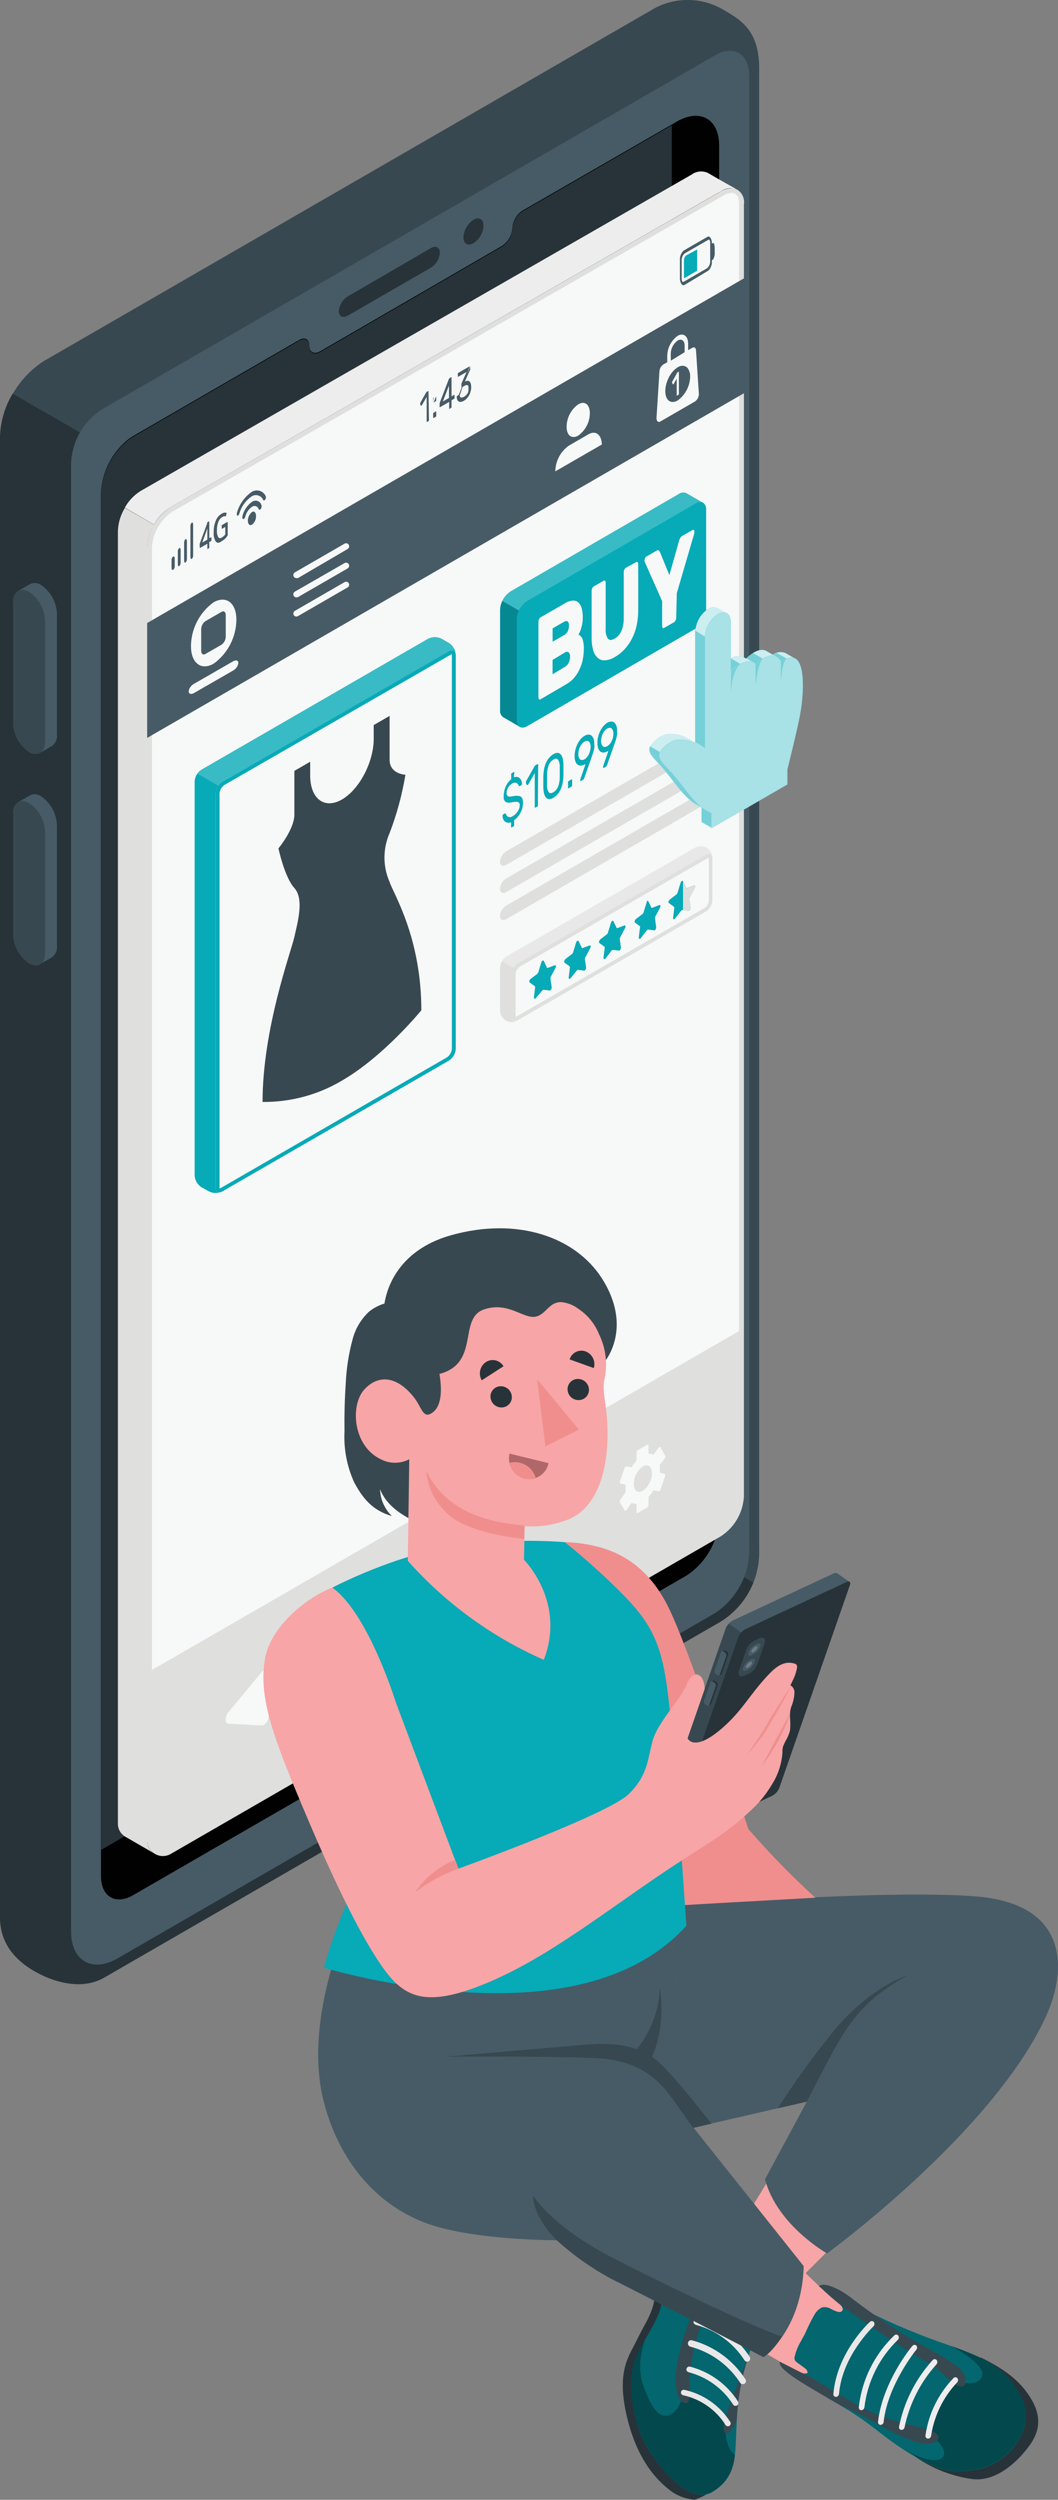 <?xml version="1.0" encoding="UTF-8"?> <!-- Generator: Adobe Illustrator 25.0.1, SVG Export Plug-In . SVG Version: 6.00 Build 0) --> <svg xmlns="http://www.w3.org/2000/svg" xmlns:xlink="http://www.w3.org/1999/xlink" version="1.1" id="Layer_1" x="0px" y="0px" viewBox="0 0 274.13 647.56" style="enable-background:new 0 0 274.13 647.56;" xml:space="preserve"><rect x="0" y="0" width="274.13" height="647.56" fill="#808080" stroke="none"/> <style type="text/css"> .st0{fill:#384850;} .st1{fill:#273339;} .st2{fill:#465B65;} .st3{fill:#010101;} .st4{fill:#DFDFDE;} .st5{fill:#F7F8F8;} .st6{fill:#EEEDEE;} .st7{fill:#07AAB7;} .st8{opacity:0.2;fill:#010101;enable-background:new ;} .st9{opacity:0.2;fill:#FFFFFF;enable-background:new ;} .st10{fill:#E9E8E9;} .st11{opacity:0.8;fill:#FFFFFF;enable-background:new ;} .st12{opacity:0.2;fill:#07AAB7;enable-background:new ;} .st13{opacity:0.3;fill:#07AAB7;enable-background:new ;} .st14{opacity:0.65;fill:#FFFFFF;enable-background:new ;} .st15{opacity:0.3;} .st16{fill:#F7A5A6;} .st17{opacity:0.4;fill:#010101;enable-background:new ;} .st18{opacity:0.3;fill:#010101;enable-background:new ;} .st19{fill:#F08E8E;} .st20{fill:#B06769;} </style> <g> <g id="freepik--Device--inject-29_1_"> <g id="freepik--device--inject-29_1_"> <g id="freepik--Mobile--inject-29_1_"> <path class="st0" d="M185.46,420.79L27.04,512.27c-6.2,3.57-13.79,0.84-18.14-1.69c-4.35-2.53-8.84-6.72-8.84-13.87V113.01 c0.43-7.89,4.59-15.1,11.21-19.43l158.44-91.5c5.58-2.94,12.29-2.77,17.72,0.45c4.35,2.53,9.27,5.25,9.27,15.11v383.73 C196.99,409.47,192.63,417.02,185.46,420.79z"></path> <path class="st1" d="M194.56,409.6l0.62,0.37c-1.86,4.64-5.3,8.47-9.71,10.82L26.98,512.27c-6.2,3.57-13.79,0.84-18.14-1.69 C4.49,508.05,0,503.86,0,496.71L0,113c0.14-3.9,1.27-7.69,3.28-11.03l20.4,11.77V499.1l162.93-94.08L194.56,409.6z"></path> <path class="st2" d="M194.11,19.59v382.88c-0.35,6.27-3.66,12-8.92,15.44L30.52,507.27c-6.64,3.85-12.1,0.7-12.1-6.95v-380.6 c0.32-5.52,3.24-10.57,7.87-13.6l158.91-91.75C190.09,11.55,194.11,13.86,194.11,19.59z"></path> <path class="st3" d="M175.63,31.33l-0.84,0.51l-39.42,22.73l-0.27,0.17c-1.39,1.05-2.25,2.67-2.35,4.41 c-0.15,1.91-1.2,3.63-2.82,4.64l-46.95,27.2c-1.55,0.91-2.82,0.25-2.82-1.42s-1.17-2.35-2.62-1.5l-2.62,1.5l-40.29,23.31 c-0.61,0.35-1.18,0.75-1.73,1.19l-0.8,0.72c-3.56,3.35-5.69,7.94-5.94,12.82v358.36c0,5.42,3.89,7.63,8.47,4.88l143.25-82.72 c4.98-3.26,8.12-8.7,8.45-14.65V37.72C186.34,30.9,181.58,28.12,175.63,31.33z"></path> <path class="st1" d="M26.17,479.22V127.6c0.3-4.81,2.43-9.33,5.94-12.63l0.8-0.72c0.54-0.44,1.12-0.84,1.73-1.19l40.29-23.31 l2.62-1.5c1.46-0.85,2.62-0.17,2.62,1.5s1.26,2.33,2.82,1.42l46.95-27.2c1.62-1.02,2.66-2.74,2.82-4.64 c0.1-1.74,0.96-3.36,2.35-4.41l0.27-0.17l38.68-22.3v351.52c-0.33,5.96-3.48,11.4-8.47,14.67L26.17,479.22z"></path> <path class="st1" d="M87.79,80.59c0,1.38,1.05,1.9,2.33,1.17l21.52-12.41c1.35-0.85,2.21-2.29,2.33-3.89 c0-1.4-1.05-1.92-2.33-1.19L90.12,76.77C88.78,77.6,87.92,79.02,87.79,80.59z"></path> <path class="st1" d="M120.07,61.48c0,1.67,1.17,2.35,2.62,1.52c1.54-1.02,2.5-2.7,2.6-4.55c0-1.67-1.17-2.35-2.6-1.52 C121.15,57.94,120.18,59.63,120.07,61.48z"></path> <path class="st2" d="M14.76,190.29c0.13,1.14-0.36,2.27-1.28,2.95c-0.54,0.31-2.62,1.53-3.21,1.83 c-0.9,0.39-1.94,0.28-2.74-0.29c-2.49-1.69-4.02-4.47-4.14-7.48v-31.28c-0.12-1.14,0.37-2.25,1.28-2.93 c0.54-0.33,2.58-1.46,3.11-1.79c0.92-0.44,2-0.35,2.84,0.23c2.5,1.7,4.03,4.48,4.14,7.5L14.76,190.29z"></path> <path class="st0" d="M7.54,153.32c-2.2-1.32-4.14-0.12-4.14,2.7v31.28c0.11,3.01,1.65,5.78,4.14,7.48 c2.29,1.32,4.14,0.12,4.14-2.7V160.8C11.57,157.79,10.03,155.01,7.54,153.32z"></path> <path class="st2" d="M14.76,245.02c0.13,1.14-0.36,2.26-1.28,2.95c-0.54,0.31-2.62,1.52-3.21,1.83 c-0.9,0.39-1.94,0.28-2.74-0.29c-2.49-1.7-4.02-4.48-4.14-7.5v-31.26c-0.12-1.14,0.37-2.25,1.28-2.93l3.11-1.79 c0.91-0.46,2.01-0.37,2.84,0.23c2.52,1.72,4.06,4.54,4.14,7.6L14.76,245.02z"></path> <path class="st0" d="M7.54,208.05c-2.2-1.32-4.14-0.12-4.14,2.7v31.33c0.11,3.01,1.65,5.8,4.14,7.5c2.29,1.32,4.14,0.1,4.14-2.7 v-31.35C11.57,212.52,10.03,209.74,7.54,208.05z"></path> </g> </g> <g id="freepik--window--inject-29_1_"> <g id="freepik--window--inject-29_2_"> <g id="freepik--window--inject-29_3_"> <path class="st4" d="M40.12,480.21l-7.09-4.1c-0.08-0.04-0.91-0.52-0.21-0.14c-1.42-0.65-2.31-2.08-2.27-3.63V137.53 c0.08-2.11,0.7-4.16,1.81-5.96l7.58,4.37c-1.08,1.76-1.69,3.77-1.77,5.83v334.97C38.12,478.17,38.87,479.51,40.12,480.21z"></path> <path class="st5" d="M42.23,480.1c0.54,0,1.08-0.13,1.55-0.39l142.71-82.37c3.31-2.16,5.41-5.76,5.65-9.71V53.03 c0-1.48-0.19-2.51-1.19-3.17c-0.14-0.1-0.29-0.18-0.45-0.25c-0.33-0.16-0.7-0.24-1.07-0.23c-0.83,0.04-1.63,0.3-2.33,0.74 L44.41,132.05c-3.32,2.15-5.42,5.76-5.65,9.71v334.97c0.02,1.91,1.57,3.44,3.48,3.44V480.1z"></path> <path class="st4" d="M189.45,49.94c0.29,0,0.58,0.06,0.84,0.19l0.31,0.16l0,0c0.74,0.51,0.89,1.34,0.89,2.64v334.7 c-0.24,3.75-2.21,7.18-5.34,9.27L43.53,479.24c-0.4,0.21-0.85,0.31-1.3,0.31c-1.57,0.01-2.84-1.25-2.86-2.82v0V141.77 c0.24-3.75,2.21-7.17,5.34-9.25l142.69-81.84c0.58-0.38,1.25-0.61,1.94-0.66 M189.35,48.79c-0.94,0.03-1.85,0.31-2.64,0.82 L44.1,131.45c-3.51,2.3-5.73,6.12-5.96,10.32v334.97c0,2.24,1.82,4.06,4.06,4.06c0.66,0,1.3-0.16,1.88-0.46l142.71-82.39 c3.52-2.29,5.74-6.12,5.96-10.32V52.97c0.22-1.39-0.33-2.78-1.44-3.65c-0.17-0.12-0.35-0.23-0.54-0.31 c-0.42-0.2-0.88-0.3-1.34-0.29L189.35,48.79z"></path> <path class="st6" d="M190.79,48.99c-1.26-0.68-6.2-3.48-7.27-4.14c-1.39-0.69-3.06-0.55-4.31,0.37L36.48,127.16 c-1.73,1.07-3.15,2.56-4.14,4.33l7.56,4.39c1-1.81,2.45-3.33,4.2-4.43L186.8,49.53C187.96,48.69,189.45,48.49,190.79,48.99z"></path> </g> <path class="st2" d="M44.82,147.57h0.1c0.25-0.24,0.38-0.59,0.35-0.93v-1.94c0-0.41-0.16-0.64-0.35-0.52h-0.1 c-0.26,0.25-0.4,0.6-0.37,0.95v1.94C44.45,147.48,44.6,147.81,44.82,147.57z"></path> <path class="st2" d="M46.43,146.66L46.43,146.66c0.26-0.25,0.4-0.6,0.37-0.95v-3.22c0-0.41-0.16-0.64-0.37-0.52l0,0 c-0.25,0.24-0.38,0.58-0.35,0.93v3.24C46.08,146.54,46.23,146.78,46.43,146.66z"></path> <path class="st2" d="M48.06,145.73L48.06,145.73c0.25-0.25,0.39-0.6,0.37-0.95v-4.6c0-0.41-0.17-0.64-0.37-0.52l0,0 c-0.24,0.25-0.37,0.59-0.35,0.93v4.6C47.71,145.59,47.87,145.87,48.06,145.73z"></path> <path class="st2" d="M49.69,144.78L49.69,144.78c0.25-0.24,0.38-0.59,0.35-0.93v-7.95c0-0.41-0.16-0.64-0.35-0.52l0,0 c-0.25,0.24-0.38,0.59-0.35,0.93v7.95C49.34,144.66,49.48,144.89,49.69,144.78z"></path> <path class="st2" d="M53.73,142.25c-0.02-0.08-0.02-0.16,0-0.23v-1.17l-1.83,1.05c0,0-0.16,0-0.16-0.16v-0.43 c-0.01-0.08-0.01-0.16,0-0.23v-0.21l1.94-5.3v-0.21c0.02-0.05,0.07-0.08,0.12-0.1l0.25-0.16c0,0,0.14,0,0.17,0 c0.03,0.08,0.03,0.17,0,0.25v4.08l0.39-0.23c0,0,0.14,0,0.17,0c0.02,0.08,0.02,0.17,0,0.25v0.29c0.01,0.1,0.01,0.19,0,0.29 c-0.04,0.07-0.1,0.13-0.17,0.17l-0.39,0.23v1.17c0.02,0.1,0.02,0.2,0,0.29c-0.03,0.08-0.09,0.14-0.17,0.17l-0.29,0.17 C53.77,142.25,53.77,142.29,53.73,142.25z M53.73,139.78v-2.91l-1.32,3.67L53.73,139.78z"></path> <path class="st2" d="M57.56,140.11c0.6-0.34,1.09-0.84,1.44-1.44c0.01-0.06,0.01-0.12,0-0.17c0-0.06,0-0.14,0-0.23v-2.7 c0.03-0.1,0.03-0.21,0-0.31c-0.04,0-0.19,0-0.19,0l-1.2,0.7c-0.08,0.03-0.13,0.1-0.16,0.17c-0.03,0.1-0.03,0.2,0,0.29v0.27 c-0.03,0.08-0.03,0.17,0,0.25c0.02,0,0.16,0,0.16,0l0.76-0.45v1.94c-0.11,0.15-0.22,0.28-0.35,0.41 c-0.15,0.12-0.3,0.23-0.47,0.33c-0.41,0.33-0.74,0.31-0.99,0c-0.29-0.55-0.41-1.17-0.35-1.79c-0.03-0.76,0.1-1.51,0.37-2.21 c0.19-0.52,0.56-0.97,1.03-1.26c0.27-0.19,0.62-0.24,0.93-0.14l0,0c0.01-0.04,0.01-0.09,0-0.14l0.17-0.6 c0.01-0.04,0.01-0.09,0-0.14l0,0c-0.17-0.1-0.37-0.13-0.56-0.1c-0.26,0.05-0.5,0.15-0.72,0.29c-0.7,0.41-1.23,1.05-1.52,1.81 c-0.39,0.96-0.57,1.98-0.54,3.01c-0.09,0.83,0.1,1.66,0.54,2.37C56.26,140.72,56.76,140.74,57.56,140.11z"></path> <path class="st2" d="M184.1,61.63c-0.23-0.35-0.52-0.45-0.82-0.27l-6.16,3.56c-0.67,0.65-1.02,1.56-0.95,2.49v4.64 c-0.02,0.52,0.1,1.03,0.37,1.48c0.07,0.13,0.19,0.23,0.33,0.29c0.14,0.09,0.32,0.09,0.47,0l6.18-3.71 c0.66-0.65,1.01-1.56,0.93-2.49v-4.6C184.47,62.53,184.35,62.05,184.1,61.63z M176.76,72.88c-0.1-0.2-0.15-0.43-0.14-0.66v-4.6 c-0.05-0.72,0.21-1.43,0.72-1.94l6.18-3.56c0.08-0.04,0.17-0.04,0.25,0l0.1,0.1c0.11,0.21,0.16,0.44,0.14,0.68v4.6 c0.05,0.72-0.21,1.43-0.72,1.94L177.13,73c-0.12,0.07-0.27,0.04-0.35-0.08C176.77,72.91,176.77,72.89,176.76,72.88z"></path> <path class="st7" d="M177.69,66.22c-0.36,0.41-0.53,0.95-0.47,1.5v4.14c0,0.1,0,0.19,0,0.19h0.12l3.3-1.94v-5.48L177.69,66.22z"></path> <path class="st2" d="M184.34,63.13v4.37l0.43-0.29c0.33-0.59,0.47-1.27,0.41-1.94v-0.85c0-0.93-0.17-1.59-0.41-1.46 L184.34,63.13z"></path> <path class="st2" d="M65.29,132.65c-0.68,0.55-1.08,1.38-1.07,2.25c0,0.89,0.49,1.36,1.07,1.01c0.68-0.54,1.07-1.37,1.05-2.23 C66.34,132.79,65.88,132.27,65.29,132.65z"></path> <path class="st2" d="M65.81,129.75c0.84-0.23,1.7,0.26,1.93,1.1c0.09,0.29,0.05,0.61-0.1,0.87l0,0 c-0.21,0.37-0.51,0.45-0.62,0.16c-0.03-0.12-0.09-0.23-0.16-0.33c-0.36-0.51-1.06-0.63-1.57-0.27c-0.88,0.63-1.5,1.55-1.75,2.6 c-0.12,0.43-0.41,0.68-0.6,0.56l0,0c-0.12-0.1-0.21-0.43-0.12-0.76c0.36-1.48,1.23-2.79,2.47-3.69 C65.45,129.88,65.62,129.8,65.81,129.75z"></path> <path class="st2" d="M65.41,127.32c1.23-0.64,2.74-0.15,3.38,1.08c0.14,0.29,0.14,0.63,0,0.91l0,0 c-0.19,0.35-0.49,0.43-0.6,0.19c-0.06-0.15-0.14-0.28-0.24-0.41c-0.67-0.91-1.95-1.1-2.85-0.43c-1.51,1.06-2.6,2.61-3.09,4.39 c-0.14,0.41-0.41,0.64-0.6,0.52l0,0c0-0.12-0.12-0.47,0-0.82c0.63-2.19,2.01-4.09,3.89-5.38 C65.33,127.37,65.37,127.35,65.41,127.32z"></path> <path class="st2" d="M111.14,108.68c0.02,0.08,0.02,0.17,0,0.25c-0.04,0.07-0.08,0.12-0.14,0.17l-0.31,0.17 c-0.04,0.03-0.1,0.03-0.14,0c-0.02-0.06-0.02-0.12,0-0.17v-6.29l-1.2,2.1c-0.03,0.07-0.09,0.13-0.16,0.16 c-0.04,0.03-0.1,0.03-0.14,0l-0.17-0.25c-0.02-0.06-0.02-0.13,0-0.19c-0.01-0.08-0.01-0.17,0-0.25l1.59-2.8 c0.03-0.05,0.07-0.1,0.12-0.14h0.12l0.31-0.17 M111.16,101.26c0.02,0.06,0.02,0.12,0,0.17V101.26z"></path> <path class="st2" d="M113.02,102.6c0,0,0,0,0,0.17v0.76c0.02,0.08,0.02,0.17,0,0.25c-0.02,0.07-0.07,0.13-0.14,0.17l-0.51,0.29 M112.25,104.25c-0.02-0.06-0.02-0.12,0-0.17v-0.76c-0.02-0.08-0.02-0.17,0-0.25c0.04-0.07,0.08-0.12,0.14-0.17L112.25,104.25z M112.89,106.6c0,0,0,0,0.14,0c0.03,0.06,0.03,0.13,0,0.19v0.76c0.02,0.08,0.02,0.17,0,0.25c-0.03,0.07-0.08,0.13-0.14,0.17 l-0.51,0.29c-0.04,0.03-0.1,0.03-0.14,0c-0.02-0.06-0.02-0.12,0-0.17v-0.78c-0.02-0.08-0.02-0.17,0-0.25 c0.03-0.06,0.08-0.12,0.14-0.16L112.89,106.6z"></path> <path class="st2" d="M116.54,105.87c-0.04,0.04-0.11,0.04-0.16,0c-0.03-0.06-0.03-0.13,0-0.19v-1.57l-2.31,1.34 c-0.04,0.04-0.11,0.04-0.16,0c-0.02-0.06-0.02-0.12,0-0.17v-0.41c-0.01-0.07-0.01-0.14,0-0.21c-0.01-0.08-0.01-0.17,0-0.25 l2.33-6.06c0.03-0.1,0.08-0.19,0.14-0.27c0.04-0.07,0.09-0.13,0.16-0.17l0.29-0.17c0.05-0.03,0.11-0.03,0.16,0 c0.02,0.06,0.02,0.12,0,0.17v4.78l0.62-0.37c0.04-0.04,0.11-0.04,0.16,0c0.03,0.06,0.03,0.13,0,0.19v0.41 c0.02,0.08,0.02,0.17,0,0.25c-0.04,0.07-0.09,0.13-0.16,0.17l-0.62,0.35v1.57c0.02,0.08,0.02,0.17,0,0.25 c-0.03,0.08-0.08,0.14-0.16,0.17L116.54,105.87z M116.33,103.09v-3.22l-1.59,4.14L116.33,103.09z"></path> <path class="st2" d="M119.1,102.47l0.12,0.29c0.04,0.09,0.11,0.17,0.19,0.21c0.11,0.03,0.24,0.03,0.35,0 c0.21-0.06,0.4-0.14,0.58-0.25c0.16-0.09,0.3-0.2,0.43-0.33c0.14-0.15,0.27-0.31,0.37-0.49c0.1-0.18,0.18-0.38,0.23-0.58 c0.04-0.23,0.04-0.47,0-0.7c0.04-0.19,0.04-0.38,0-0.56c-0.05-0.12-0.14-0.23-0.25-0.29c-0.11-0.04-0.24-0.04-0.35,0 c-0.16,0.03-0.31,0.1-0.45,0.19l-0.62,0.35c-0.04,0.03-0.1,0.03-0.14,0c0,0,0-0.1,0-0.17v-0.41c-0.02-0.07-0.02-0.14,0-0.21 v-0.19l1.34-2.99l-2.14,1.24c-0.04,0.03-0.1,0.03-0.14,0c-0.02-0.06-0.02-0.12,0-0.17v-0.41c-0.02-0.08-0.02-0.17,0-0.25 c0.02-0.07,0.07-0.13,0.14-0.17l2.93-1.69 M121.84,94.87c0.02,0.06,0.02,0.13,0,0.19v0.41c0.01,0.07,0.01,0.14,0,0.21 c-0.02,0.09-0.05,0.17-0.1,0.25l-1.3,2.93c0.2-0.13,0.43-0.2,0.66-0.21c0.19-0.01,0.39,0.04,0.54,0.16 c0.16,0.15,0.27,0.34,0.33,0.54c0.08,0.29,0.12,0.59,0.12,0.89c0,0.38-0.04,0.76-0.14,1.13c-0.09,0.35-0.22,0.69-0.39,1.01 c-0.17,0.3-0.37,0.57-0.6,0.82c-0.2,0.23-0.44,0.43-0.7,0.58c-0.26,0.17-0.56,0.28-0.87,0.33c-0.2,0.03-0.41-0.02-0.58-0.14 c-0.16-0.11-0.28-0.26-0.35-0.45c-0.08-0.21-0.12-0.43-0.12-0.66c-0.01-0.14,0.05-0.27,0.16-0.35l0.35-0.19 M118.97,102.33 c0.07,0.01,0.13,0.06,0.14,0.14L118.97,102.33z"></path> <polygon class="st2" points="38.13,191.15 192.77,101.86 192.77,72.1 38.13,161.39 "></polygon> <path class="st5" d="M55.31,156.04c-3.63,2.65-5.79,6.85-5.83,11.35c0,4.37,2.66,6.43,5.94,4.49c3.62-2.66,5.78-6.86,5.83-11.35 C61.25,156.16,58.59,154.16,55.31,156.04z"></path> <path class="st2" d="M58.49,164.9v-5.56c0-0.84-0.49-1.18-1.09-0.84l-4.18,2.41c-0.68,0.49-1.08,1.27-1.09,2.1v5.56 c0,0.84,0.49,1.18,1.09,0.84l4.18-2.41C58.08,166.51,58.48,165.74,58.49,164.9z"></path> <path class="st5" d="M48.88,179.08c0,0.68,0.62,0.87,1.38,0.45l10.14-5.83c0.73-0.4,1.23-1.12,1.36-1.94 c0-0.7-0.6-0.89-1.36-0.45l-10.14,5.83C49.52,177.54,49.01,178.26,48.88,179.08z"></path> <path class="st5" d="M77.2,149.75l12.88-7.54c0.37-0.23,0.5-0.71,0.29-1.09c-0.22-0.38-0.71-0.51-1.09-0.29l-12.88,7.44 c-0.38,0.22-0.51,0.71-0.29,1.09c0.14,0.25,0.4,0.4,0.68,0.39C76.93,149.78,77.07,149.78,77.2,149.75z"></path> <path class="st5" d="M77.2,154.68l12.88-7.44c0.37-0.23,0.5-0.71,0.29-1.09c-0.22-0.38-0.71-0.51-1.09-0.29l-12.88,7.4 c-0.38,0.22-0.51,0.71-0.29,1.09c0.14,0.25,0.4,0.4,0.68,0.39C76.93,154.75,77.07,154.73,77.2,154.68z"></path> <path class="st5" d="M77.2,159.6l12.88-7.44c0.37-0.22,0.5-0.69,0.29-1.07c-0.01-0.01-0.01-0.02-0.02-0.03 c-0.22-0.37-0.7-0.48-1.07-0.26l-12.88,7.44c0,0-0.01,0-0.01,0.01c-0.37,0.22-0.5,0.69-0.28,1.06c0.13,0.25,0.4,0.41,0.68,0.41 C76.94,159.71,77.08,159.67,77.2,159.6z"></path> <path class="st5" d="M155.94,115.15L155.94,115.15l-12.06,6.95l0,0c0.04-2.64,1.33-5.11,3.48-6.64l5.09-2.95 C154.38,111.4,155.86,112.59,155.94,115.15z"></path> <path class="st5" d="M149.82,104.74c-1.88,1.35-3,3.51-3.01,5.83c0,2.27,1.34,3.22,3.01,2.27c1.88-1.34,3-3.51,3.01-5.83 C152.83,104.76,151.49,103.75,149.82,104.74z"></path> <path class="st5" d="M180.34,90.75c0-0.66-0.49-0.95-0.99-0.64l-1.05,0.58v-1.65c0-1.94-1.2-2.91-2.7-2.06 c-1.67,1.2-2.68,3.13-2.72,5.19v1.67l-1.03,0.58c-0.59,0.42-0.95,1.09-0.99,1.81l-0.76,12.06c0,0.82,0.43,1.22,1.01,0.89 l8.98-5.19c0.62-0.45,0.99-1.17,0.99-1.94L180.34,90.75z M173.79,91.65c0.02-1.37,0.69-2.65,1.81-3.44 c0.99-0.56,1.79,0,1.79,1.36v1.67l-3.57,2.18L173.79,91.65z M175.6,103.73c-1.79,1.03-3.22,0-3.22-2.43 c0.01-0.89,0.18-1.77,0.51-2.6c0.23-0.63,0.54-1.23,0.91-1.79c0.47-0.71,1.08-1.32,1.81-1.77c0.52-0.36,1.17-0.48,1.79-0.31 c0.39,0.12,0.71,0.39,0.91,0.74c0.36,0.58,0.53,1.26,0.51,1.94C178.78,99.98,177.59,102.28,175.6,103.73L175.6,103.73z"></path> <path class="st5" d="M174.43,99.61L174.43,99.61l0.12-0.12l0.78-1.4v4.22c-0.01,0.04-0.01,0.09,0,0.14 c0.04,0.02,0.08,0.02,0.12,0l0.45-0.25c0.01-0.04,0.01-0.09,0-0.14c0.02-0.06,0.02-0.13,0-0.19v-5.48c0-0.14,0-0.14,0-0.14l0,0 l-0.43,0.25l-0.12,0.12v0.14l-1.2,2.16c-0.02,0.06-0.02,0.12,0,0.17c0,0.16,0,0.16,0,0.16L174.43,99.61z"></path> </g> <g id="freepik--Button--inject-29_1_"> <path class="st7" d="M182.94,158.08c-0.1,1.93-1.12,3.7-2.74,4.76l-43.61,25.25c-0.57,0.41-1.31,0.48-1.94,0.19l-4.29-2.49 c-0.56-0.41-0.87-1.08-0.8-1.77v-26.07c0.1-1.93,1.12-3.7,2.74-4.76l43.61-25.25c0.57-0.41,1.31-0.48,1.94-0.19l4.29,2.49 c0.56,0.41,0.87,1.08,0.8,1.77V158.08z"></path> <path class="st7" d="M133.85,160.36v26.13c0,1.75,1.22,2.47,2.74,1.59l43.61-25.25c1.62-1.06,2.64-2.83,2.74-4.76v-26.07 c0-1.75-1.22-2.45-2.74-1.57l-43.61,25.16C134.97,156.64,133.95,158.42,133.85,160.36z"></path> <path class="st8" d="M133.91,186.43v-26.05c0.02-0.79,0.21-1.57,0.56-2.27l-4.29-2.47c-0.35,0.7-0.54,1.47-0.56,2.25v26.07 c-0.08,0.7,0.23,1.38,0.8,1.79l4.29,2.49l0,0C134.13,187.82,133.82,187.13,133.91,186.43z"></path> <path class="st9" d="M177.83,127.76c-0.64-0.29-1.38-0.21-1.94,0.19l-43.59,25.25c-0.95,0.6-1.71,1.47-2.16,2.51l4.27,2.47 c0.47-1.02,1.23-1.88,2.18-2.49l43.61-25.25c0.52-0.39,1.21-0.49,1.83-0.27L177.83,127.76z"></path> <path class="st5" d="M140.06,181.14c-0.11,0.09-0.27,0.09-0.39,0c-0.11-0.14-0.17-0.31-0.16-0.49v-19.6 c0-0.23,0.06-0.45,0.16-0.66c0.08-0.19,0.21-0.36,0.39-0.47l6.33-3.65c0.65-0.42,1.39-0.66,2.16-0.7 c0.54,0.01,1.06,0.23,1.44,0.62c0.4,0.45,0.67,1,0.78,1.59c0.16,0.69,0.24,1.41,0.23,2.12c0,0.53-0.03,1.07-0.12,1.59 c-0.08,0.44-0.18,0.87-0.31,1.3c-0.09,0.33-0.22,0.66-0.37,0.97c-0.09,0.21-0.19,0.42-0.31,0.62c0.52,0.26,0.92,0.72,1.09,1.28 c0.22,0.78,0.32,1.6,0.29,2.41c0,0.86-0.08,1.72-0.23,2.56c-0.15,0.88-0.41,1.73-0.78,2.54c-0.36,0.83-0.83,1.6-1.4,2.29 c-0.59,0.73-1.32,1.33-2.14,1.79L140.06,181.14z M147.43,162.11c0.04-0.39-0.07-0.78-0.31-1.09c-0.19-0.19-0.51-0.17-0.89,0 l-3.05,1.75v3.46l3.05-1.75c0.39-0.23,0.7-0.58,0.89-0.99C147.31,163.05,147.42,162.58,147.43,162.11z M143.17,174.66l3.24-1.94 c0.42-0.25,0.75-0.62,0.95-1.07c0.23-0.47,0.35-0.99,0.35-1.52c0.04-0.41-0.08-0.81-0.35-1.13c-0.28-0.22-0.67-0.22-0.95,0 l-3.24,1.94V174.66z"></path> <path class="st5" d="M162.15,147.07c-0.17,0.11-0.31,0.27-0.37,0.47c-0.11,0.2-0.17,0.43-0.17,0.66v11.97 c0.02,1.09-0.17,2.17-0.56,3.19c-0.35,0.86-0.97,1.58-1.77,2.06c-0.8,0.47-1.38,0.47-1.77,0c-0.47-0.75-0.67-1.64-0.58-2.53 v-11.97c0.02-0.18-0.04-0.35-0.16-0.49c-0.11-0.09-0.26-0.09-0.37,0l-2.58,1.5c-0.17,0.11-0.29,0.26-0.37,0.45 c-0.11,0.21-0.16,0.44-0.16,0.68v12.04c-0.03,1.16,0.11,2.32,0.43,3.44c0.21,0.75,0.64,1.42,1.22,1.94 c0.54,0.45,1.25,0.65,1.94,0.56c0.87-0.1,1.71-0.39,2.45-0.85c0.91-0.52,1.73-1.17,2.43-1.94c0.77-0.82,1.42-1.74,1.94-2.74 c0.56-1.08,0.98-2.23,1.24-3.42c0.28-1.28,0.42-2.58,0.43-3.89v-12.08c0.02-0.18-0.04-0.35-0.16-0.49c-0.11-0.1-0.28-0.1-0.39,0 L162.15,147.07z"></path> <path class="st5" d="M175.36,153.66l4.55-15.54c0.01-0.14,0.01-0.29,0-0.43c0.01-0.15-0.04-0.29-0.14-0.41 c-0.09-0.07-0.22-0.07-0.31,0l-2.7,1.55c-0.26,0.16-0.46,0.39-0.58,0.66c-0.1,0.18-0.18,0.38-0.23,0.58l-2.51,8.9l-2.47-6.02 c-0.06-0.12-0.15-0.22-0.25-0.31c-0.12-0.17-0.31-0.16-0.58,0l-2.7,1.55c-0.14,0.09-0.24,0.22-0.31,0.37 c-0.08,0.17-0.12,0.36-0.12,0.54c-0.03,0.11-0.03,0.23,0,0.35l4.55,10.26v6.45c-0.01,0.18,0.04,0.35,0.16,0.49 c0.1,0.1,0.26,0.1,0.37,0l2.58-1.48c0.17-0.11,0.3-0.27,0.37-0.47c0.11-0.2,0.17-0.43,0.17-0.66L175.36,153.66z"></path> </g> <path class="st7" d="M57.62,308.62l58.71-33.9c1.03-0.68,1.68-1.8,1.75-3.03V169.62c-0.07-1.23-0.72-2.35-1.75-3.03l-1.94-1.11 c-1.09-0.55-2.38-0.55-3.48,0L52.18,199.4c-1.03,0.67-1.67,1.79-1.75,3.01V304.5c0.07,1.23,0.72,2.35,1.75,3.03l1.94,1.09 C55.22,309.17,56.52,309.17,57.62,308.62z"></path> <path class="st7" d="M116.38,166.59l-1.94-1.11c-1.09-0.55-2.38-0.55-3.48,0L52.24,199.4c-0.43,0.25-0.79,0.6-1.07,1.01 l5.38,3.13c0.27-0.42,0.64-0.77,1.07-1.03l58.73-33.9c0.97-0.54,1.75-0.1,1.75,1.01l0,0C118.03,168.4,117.4,167.28,116.38,166.59 z"></path> <path class="st9" d="M116.38,166.59l-1.94-1.11c-1.09-0.55-2.38-0.55-3.48,0L52.24,199.4c-0.43,0.25-0.79,0.6-1.07,1.01 l5.38,3.13c0.27-0.42,0.64-0.77,1.07-1.03l58.73-33.9c0.97-0.54,1.75-0.1,1.75,1.01l0,0C118.03,168.4,117.4,167.28,116.38,166.59 z"></path> <path class="st5" d="M55.87,307.63V205.54c0.07-1.23,0.72-2.35,1.75-3.03l58.73-33.82c0.95-0.54,1.75-0.1,1.75,1.01v101.99 c-0.07,1.23-0.72,2.35-1.75,3.03l-58.73,33.9C56.65,309.18,55.87,308.74,55.87,307.63z"></path> <path class="st7" d="M117.08,169.43c0.02,0.09,0.02,0.18,0,0.27v101.99c-0.07,0.89-0.53,1.69-1.26,2.2l-58.69,33.9 c-0.16,0-0.23,0-0.25,0.14c-0.02-0.1-0.02-0.2,0-0.29V205.54c0.07-0.89,0.53-1.69,1.26-2.2l58.73-33.8 c0.08-0.05,0.16-0.09,0.25-0.12 M117.12,168.46c-0.27,0.01-0.54,0.09-0.78,0.23l-58.73,33.82c-1.03,0.68-1.68,1.8-1.75,3.03 v102.09c0,0.78,0.39,1.24,0.97,1.24c0.28-0.01,0.55-0.1,0.78-0.25l58.73-33.9c1.03-0.68,1.68-1.8,1.75-3.03V169.7 C118.09,168.92,117.69,168.46,117.12,168.46L117.12,168.46z"></path> <path class="st0" d="M88.62,279.91c10.84-6.27,20.55-18.2,20.55-18.2c0-19-7.34-30.38-8.22-33.24c-1.78-4.03-1.78-8.63,0-12.67 c1.87-4.89,3.24-9.95,4.1-15.11c0,0-4.1-0.14-4.1-3.89v-11.35l-4.12,2.37v3.56c0,6-3.69,13.09-8.22,15.72l0,0 c-4.55,2.62-8.24-0.17-8.24-6.22v-3.56l-4.1,2.37v11.35c0,3.77-4.12,8.72-4.12,8.72s1.55,7.42,4.12,10.28 c2.56,2.86,0.87,8.78,0,12.67c-0.87,3.89-8.24,23.74-8.24,42.74C75.29,285.52,82.41,283.61,88.62,279.91"></path> <path class="st7" d="M133.25,200.26c0.03-0.08,0.03-0.17,0-0.25c-0.06-0.05-0.14-0.05-0.19,0l-0.41,0.25 c-0.09,0.05-0.16,0.13-0.19,0.23c-0.03,0.12-0.03,0.23,0,0.35v1.03c-0.32,0.26-0.61,0.55-0.85,0.87 c-0.24,0.32-0.44,0.67-0.6,1.03c-0.15,0.36-0.27,0.74-0.35,1.13c-0.09,0.36-0.14,0.72-0.14,1.09c-0.03,0.31-0.03,0.62,0,0.93 c0.05,0.24,0.16,0.46,0.33,0.64c0.15,0.18,0.36,0.29,0.58,0.33c0.28,0.06,0.57,0.06,0.85,0l1.01-0.17c0.24-0.04,0.49-0.04,0.74,0 c0.18,0.03,0.35,0.12,0.47,0.25c0.13,0.18,0.19,0.4,0.17,0.62c-0.01,0.28-0.05,0.55-0.14,0.82c-0.1,0.27-0.23,0.53-0.39,0.78 c-0.17,0.25-0.37,0.48-0.58,0.7c-0.2,0.19-0.42,0.36-0.66,0.51c-0.22,0.15-0.47,0.24-0.74,0.27c-0.17,0.01-0.35-0.02-0.51-0.1 c-0.14-0.05-0.26-0.15-0.35-0.27c-0.08-0.12-0.15-0.25-0.19-0.39c-0.14-0.19-0.1-0.19-0.14-0.19c-0.04,0-0.17,0-0.17,0 l-0.41,0.23c-0.07,0.05-0.13,0.11-0.16,0.19c-0.03,0.1-0.03,0.2,0,0.29c0,0.28,0.06,0.55,0.17,0.8c0.1,0.23,0.25,0.44,0.45,0.6 c0.21,0.14,0.45,0.24,0.7,0.29c0.29,0.03,0.59,0,0.87-0.1v1.05c-0.03,0.08-0.03,0.17,0,0.25c0.06,0.04,0.14,0.04,0.19,0 l0.41-0.23c0.09-0.05,0.16-0.14,0.19-0.23c0.03-0.11,0.03-0.23,0-0.35v-1.03c0.35-0.26,0.67-0.56,0.95-0.89 c0.29-0.33,0.53-0.7,0.72-1.09c0.21-0.38,0.37-0.8,0.47-1.22c0.12-0.42,0.17-0.85,0.17-1.28c0.01-0.33-0.03-0.65-0.12-0.97 c-0.06-0.23-0.19-0.44-0.37-0.6c-0.19-0.15-0.42-0.23-0.66-0.25c-0.33-0.05-0.66-0.05-0.99,0l-0.97,0.14 c-0.22,0.05-0.44,0.05-0.66,0c-0.15-0.05-0.28-0.15-0.37-0.29c-0.09-0.19-0.13-0.41-0.12-0.62c0-0.26,0.04-0.53,0.12-0.78 c0.08-0.25,0.19-0.48,0.33-0.7c0.13-0.21,0.29-0.41,0.47-0.58c0.17-0.15,0.35-0.29,0.54-0.41c0.2-0.13,0.42-0.21,0.66-0.21 c0.17-0.01,0.34,0.04,0.49,0.12c0.13,0.06,0.24,0.15,0.31,0.27c0.07,0.1,0.13,0.2,0.17,0.31c0.14,0.19,0.14,0.19,0.14,0.19 c0.05,0.04,0.12,0.04,0.17,0l0.43-0.23c0.07-0.05,0.13-0.11,0.16-0.19c0.03-0.1,0.03-0.2,0-0.29c-0.01-0.23-0.06-0.47-0.16-0.68 c-0.09-0.23-0.23-0.45-0.41-0.62c-0.18-0.18-0.4-0.3-0.64-0.35c-0.3-0.05-0.61-0.02-0.89,0.1L133.25,200.26z"></path> <path class="st7" d="M139.44,198.2c0.03-0.08,0.03-0.17,0-0.25c-0.06-0.05-0.14-0.05-0.19,0l-0.43,0.23l-0.16,0.12 c-0.07,0.05-0.13,0.11-0.16,0.19l-2.2,3.89c-0.03,0.12-0.03,0.23,0,0.35c-0.04,0.09-0.04,0.2,0,0.29l0.23,0.33 c0.06,0.03,0.13,0.03,0.19,0c0.08-0.02,0.19-0.1,0.19-0.21l1.65-2.88v8.7c-0.03,0.08-0.03,0.16,0,0.23 c0.06,0.05,0.14,0.05,0.19,0l0.43-0.23c0.09-0.05,0.16-0.14,0.19-0.23c0.03-0.11,0.03-0.23,0-0.35L139.44,198.2z"></path> <path class="st7" d="M145.99,198.2v2.64c-0.01,0.61-0.07,1.21-0.17,1.81c-0.09,0.56-0.25,1.11-0.47,1.63 c-0.2,0.49-0.47,0.96-0.8,1.38c-0.32,0.4-0.72,0.74-1.17,0.99c-0.34,0.23-0.74,0.36-1.15,0.35c-0.32-0.04-0.61-0.2-0.82-0.45 c-0.23-0.33-0.39-0.71-0.47-1.11c-0.11-0.53-0.16-1.07-0.17-1.61v-2.64c0.02-0.61,0.08-1.21,0.17-1.81 c0.1-0.56,0.26-1.11,0.47-1.63c0.21-0.5,0.48-0.96,0.82-1.38c0.31-0.41,0.7-0.75,1.15-1.01c0.34-0.23,0.75-0.35,1.17-0.33 c0.32,0.04,0.6,0.21,0.8,0.47c0.24,0.32,0.4,0.69,0.47,1.09C145.93,197.12,145.99,197.66,145.99,198.2z M141.75,203.29 c-0.07,0.68,0.08,1.36,0.43,1.94c0.27,0.31,0.68,0.31,1.2,0c0.55-0.33,0.97-0.83,1.2-1.42c0.3-0.77,0.46-1.6,0.45-2.43v-2.66 c0.06-0.68-0.1-1.36-0.45-1.94c-0.27-0.33-0.68-0.33-1.2,0c-0.55,0.32-0.97,0.81-1.2,1.4c-0.31,0.79-0.45,1.62-0.43,2.47 c0,0.47,0,0.91,0,1.32C141.75,202.38,141.74,202.82,141.75,203.29z"></path> <path class="st7" d="M147.37,202.3c-0.09,0.05-0.16,0.14-0.19,0.23c-0.03,0.11-0.03,0.23,0,0.35v1.05c0,0.12,0,0.25,0,0.25 c0.06,0.05,0.14,0.05,0.19,0l0.68-0.39c0.08-0.07,0.15-0.15,0.19-0.25c0.03-0.11,0.03-0.22,0-0.33v-1.05c0-0.12,0-0.25,0-0.25 c-0.06-0.05-0.14-0.05-0.19,0L147.37,202.3z"></path> <path class="st7" d="M151.72,197.93l-0.14,0.1h-0.14c-0.29,0.17-0.62,0.27-0.95,0.29c-0.29,0.03-0.58-0.06-0.82-0.23 c-0.27-0.22-0.47-0.51-0.58-0.84c-0.15-0.47-0.23-0.96-0.21-1.46c0-0.54,0.08-1.07,0.21-1.59c0.13-0.51,0.31-1.01,0.54-1.48 c0.22-0.45,0.5-0.88,0.82-1.26c0.28-0.33,0.62-0.61,0.99-0.84c0.32-0.21,0.69-0.33,1.07-0.33c0.3-0.01,0.58,0.1,0.8,0.31 c0.24,0.24,0.42,0.54,0.51,0.87c0.13,0.44,0.18,0.9,0.17,1.36c0.03,0.28,0.03,0.56,0,0.84c0,0.31-0.12,0.6-0.19,0.89 c-0.08,0.29-0.17,0.6-0.27,0.87s-0.17,0.54-0.27,0.78l-1.85,5.28l-0.12,0.25c-0.03,0.1-0.1,0.19-0.19,0.23l-0.58,0.35 c-0.04,0.04-0.11,0.04-0.16,0c-0.03-0.07-0.03-0.14,0-0.21c0,0,0-0.1,0-0.14v-0.1L151.72,197.93z M153.04,193.5 c0.01-0.28-0.04-0.57-0.14-0.84c-0.04-0.21-0.15-0.4-0.31-0.54c-0.13-0.13-0.32-0.2-0.51-0.19c-0.23,0.01-0.45,0.07-0.64,0.19 c-0.24,0.14-0.46,0.33-0.64,0.54c-0.2,0.24-0.37,0.5-0.51,0.78c-0.14,0.29-0.26,0.6-0.33,0.91c-0.08,0.32-0.12,0.64-0.12,0.97 c-0.01,0.29,0.03,0.58,0.12,0.85c0.07,0.2,0.18,0.39,0.33,0.54c0.14,0.12,0.32,0.18,0.51,0.17c0.23-0.01,0.45-0.08,0.64-0.19 c0.24-0.14,0.46-0.33,0.64-0.54c0.2-0.24,0.37-0.5,0.51-0.78c0.28-0.61,0.43-1.27,0.45-1.94L153.04,193.5z"></path> <path class="st7" d="M157.63,194.53l-0.16,0.1c0,0-0.1,0-0.14,0c-0.28,0.18-0.6,0.28-0.93,0.31c-0.29,0.03-0.58-0.06-0.82-0.23 c-0.27-0.22-0.47-0.51-0.58-0.84c-0.15-0.47-0.23-0.96-0.21-1.46c0-0.54,0.06-1.07,0.19-1.59c0.14-0.52,0.32-1.02,0.56-1.5 c0.22-0.45,0.5-0.86,0.82-1.24c0.28-0.33,0.61-0.62,0.97-0.85c0.32-0.19,0.69-0.31,1.07-0.33c0.3,0.01,0.59,0.12,0.82,0.31 c0.24,0.25,0.41,0.55,0.51,0.87c0.13,0.45,0.18,0.91,0.17,1.38c0.03,0.28,0.03,0.56,0,0.84c-0.05,0.3-0.12,0.6-0.21,0.89 c0,0.29-0.16,0.58-0.25,0.87l-0.27,0.78l-1.85,5.28c-0.05,0.08-0.09,0.17-0.12,0.25c-0.04,0.1-0.12,0.18-0.21,0.23l-0.56,0.33 c0,0-0.12,0-0.16,0c-0.02-0.07-0.02-0.14,0-0.21c-0.01-0.04-0.01-0.09,0-0.14c-0.01-0.03-0.01-0.07,0-0.1L157.63,194.53z M158.93,190.1c0.01-0.29-0.03-0.58-0.12-0.85c-0.06-0.21-0.17-0.4-0.33-0.54c-0.14-0.12-0.32-0.18-0.51-0.17 c-0.23,0.01-0.45,0.07-0.64,0.19c-0.24,0.14-0.46,0.33-0.64,0.54c-0.19,0.24-0.36,0.5-0.51,0.78c-0.14,0.29-0.24,0.6-0.31,0.91 c-0.08,0.32-0.12,0.64-0.12,0.97c-0.01,0.29,0.03,0.58,0.12,0.85c0.05,0.2,0.16,0.38,0.31,0.52c0.14,0.13,0.32,0.2,0.51,0.19 c0.23-0.01,0.45-0.07,0.64-0.19c0.24-0.14,0.46-0.33,0.64-0.54c0.21-0.23,0.38-0.49,0.51-0.78c0.15-0.29,0.26-0.6,0.33-0.91 C158.89,190.75,158.93,190.43,158.93,190.1z"></path> <path class="st4" d="M131.17,224.04l51.52-29.74c0.95-0.59,1.55-1.59,1.63-2.7c0-0.97-0.72-1.34-1.63-0.82l-51.52,29.74 c-0.94,0.59-1.54,1.59-1.63,2.7C129.54,224.19,130.27,224.56,131.17,224.04z M182.69,197.81l-51.52,29.74 c-0.94,0.59-1.54,1.59-1.63,2.7c0,0.97,0.74,1.34,1.63,0.82l51.52-29.74c0.95-0.59,1.55-1.59,1.63-2.7 C184.32,197.66,183.52,197.29,182.69,197.81z M182.69,204.84l-51.52,29.74c-0.94,0.59-1.54,1.59-1.63,2.7 c0,0.95,0.74,1.32,1.63,0.82l51.52-29.76c0.95-0.57,1.56-1.57,1.63-2.68C184.32,204.69,183.52,204.32,182.69,204.84z"></path> <path class="st4" d="M184.63,222.41v10.9c-0.05,1.15-0.66,2.2-1.63,2.82l-48.76,28.17c-0.53,0.34-1.15,0.5-1.78,0.47 c-1.68-0.08-2.98-1.51-2.9-3.19v-10.9c0.06-1.15,0.65-2.2,1.61-2.84l48.78-28.15c1-0.51,2.17-0.51,3.17,0 C184.01,220.31,184.57,221.31,184.63,222.41z"></path> <path class="st10" d="M184.61,222.09c-0.03-0.53-0.19-1.05-0.48-1.49c-0.9-1.41-2.78-1.82-4.19-0.92l-48.78,28.13 c-0.48,0.31-0.87,0.73-1.15,1.22l3.07,1.77c0.28-0.5,0.67-0.92,1.15-1.22l28.44-16.42L183,221.51c0.82-0.47,1.5-0.17,1.61,0.64 V222.09z"></path> <path class="st5" d="M134.24,249.66L183,221.51c0.91-0.52,1.63-0.1,1.63,0.95v10.9c-0.05,1.15-0.66,2.2-1.63,2.82l-48.76,28.17 c-0.89,0.52-1.63,0.1-1.63-0.95v-10.9C132.67,251.35,133.27,250.29,134.24,249.66z"></path> <path class="st4" d="M183.66,222.29v11c-0.07,0.79-0.49,1.5-1.15,1.94l-48.76,28.15h-0.16c-0.01-0.06-0.01-0.12,0-0.17v-10.9 c0.07-0.79,0.49-1.5,1.15-1.94l48.76-28.17h0.17 M183.68,221.2c-0.26,0.01-0.51,0.08-0.74,0.21l-48.76,28.15 c-0.96,0.63-1.57,1.69-1.63,2.84v10.9c0,0.74,0.37,1.17,0.91,1.17c0.25,0,0.5-0.08,0.72-0.21l48.76-28.17 c0.97-0.62,1.58-1.67,1.63-2.82v-10.9C184.57,221.63,184.2,221.2,183.68,221.2L183.68,221.2z"></path> <g id="freepik--stars--inject-29_1_"> <path class="st7" d="M140.28,249.25l-0.8,2.6c-0.06,0.15-0.14,0.29-0.25,0.41l-1.79,1.36c-0.29,0.23-0.39,0.76-0.19,0.89 l1.28,0.93c0.1,0.08,0.15,0.22,0.12,0.35l-0.31,2.54c-0.06,0.41,0.25,0.52,0.51,0.19l1.69-1.96c0.07-0.11,0.18-0.17,0.31-0.17 l1.59,0.19c0.25,0.04,0.51-0.43,0.51-0.78l-0.31-2.2c-0.04-0.15-0.04-0.3,0-0.45l1.3-2.43c0.19-0.39,0.08-0.78-0.19-0.68 l-1.79,0.68c-0.02,0.02-0.05,0.03-0.08,0.03c-0.08,0.01-0.16-0.05-0.18-0.13l-0.8-1.69 C140.78,248.69,140.41,248.83,140.28,249.25z"></path> <path class="st7" d="M149.29,244.09l-0.8,2.6c-0.04,0.16-0.13,0.3-0.25,0.41l-1.79,1.38c-0.19,0.21-0.39,0.74-0.19,0.89 l1.3,0.93c0.09,0.09,0.13,0.22,0.1,0.35l-0.31,2.53c-0.04,0.41,0.25,0.52,0.51,0.19l1.59-1.94c0.1-0.19,0.21-0.19,0.31-0.19 l1.59,0.19c0.25,0.04,0.51-0.43,0.51-0.78l-0.31-2.18c-0.02-0.16,0.03-0.33,0.12-0.47l1.28-2.43c0.19-0.39,0.1-0.78-0.19-0.66 l-1.79,0.68c0,0,0,0,0,0c-0.1,0.04-0.21-0.02-0.25-0.12l-0.8-1.69C149.78,243.54,149.43,243.74,149.29,244.09z"></path> <path class="st7" d="M158.31,239l-0.8,2.6c-0.03,0.16-0.12,0.31-0.25,0.41l-1.79,1.38c-0.19,0.21-0.39,0.74-0.19,0.89l1.3,0.93 c0.09,0.09,0.12,0.22,0.1,0.35l-0.31,2.54c-0.04,0.39,0.25,0.51,0.51,0.19l1.59-2.04c0.07-0.11,0.18-0.18,0.31-0.19l1.61,0.19 c0.25,0.04,0.49-0.41,0.49-0.76l-0.29-2.2c-0.01-0.16,0.02-0.32,0.1-0.47l1.28-2.43c0.21-0.37,0.1-0.78-0.19-0.66l-1.77,0.68 c-0.1,0.04-0.22,0-0.27-0.1l-0.8-1.69C158.81,238.37,158.44,238.59,158.31,239z"></path> <path class="st7" d="M167.55,233.73l-0.8,2.62c-0.04,0.16-0.13,0.29-0.25,0.39l-1.79,1.38c-0.27,0.21-0.39,0.76-0.17,0.89 l1.28,0.93c0.06,0.11,0.06,0.24,0,0.35l-0.31,2.54c-0.04,0.41,0.25,0.52,0.51,0.19l1.59-2.04c0.07-0.11,0.2-0.18,0.33-0.17 l1.59,0.19c0.25,0.02,0.49-0.43,0.49-0.78l-0.29-2.2c-0.04-0.15-0.04-0.31,0-0.47l1.28-2.41c0.21-0.39,0.1-0.8-0.19-0.68 l-1.77,0.68c-0.08,0.07-0.19,0.07-0.27,0l-0.8-1.69C167.83,233.28,167.46,233.42,167.55,233.73z"></path> <path class="st7" d="M176.35,228.66l-0.8,2.62c-0.06,0.16-0.15,0.3-0.27,0.41l-1.77,1.36c-0.29,0.23-0.41,0.76-0.19,0.89 l1.28,0.93c0.09,0.09,0.12,0.22,0.1,0.35l-0.29,2.54c-0.06,0.41,0.23,0.52,0.49,0.19l1.59-2.04c0.08-0.11,0.2-0.17,0.33-0.17 l1.59,0.19c0.25,0.04,0.51-0.43,0.51-0.78l-0.31-2.2c-0.01-0.16,0.02-0.31,0.1-0.45l1.28-2.43c0.21-0.39,0.1-0.78-0.17-0.68 l-1.79,0.68c-0.01,0-0.01,0.01-0.02,0.01c-0.1,0.04-0.21-0.01-0.25-0.11l-0.8-1.69C176.84,228.04,176.47,228.25,176.35,228.66z"></path> <path class="st4" d="M179.99,230.08l-1.28,2.43c-0.08,0.14-0.11,0.29-0.1,0.45l0.31,2.2c0.04,0.35-0.25,0.78-0.51,0.78 l-1.44-0.17v-7.44l0.78,1.67c0,0.01,0.01,0.01,0.01,0.02c0.05,0.09,0.17,0.13,0.26,0.08l1.79-0.68 C180.08,229.4,180.2,229.71,179.99,230.08z"></path> </g> <g id="freepik--Cursor--inject-29_1_"> <path class="st7" d="M207.22,185.57c-0.78,4.04-3.21,13.75-3.21,13.75v3.89l-19.6,11.33l-2.58-1.5v-3.79 c-1.37-0.58-2.61-1.42-3.65-2.49c-2.12-1.94-4.14-5.11-6.49-7.77c-2.35-2.66-4.16-3.89-3.07-5.83c1.02-1.52,2.57-2.59,4.35-3.01 c2.46-0.18,4.89,0.61,6.78,2.2l0.41,0.19v-28.96c0.11-2.36,1.35-4.53,3.32-5.83c0.69-0.49,1.58-0.59,2.35-0.25l0,0l2.54,1.48 l0,0c0.66,0.5,1.02,1.31,0.93,2.14v9.44c0.97-0.66,2.21-0.79,3.3-0.35l0,0l0.7,0.39c0.62-0.64,3.38-3.13,5.32-1.94l0,0 l1.61,0.93c0.93-0.7,2.16-0.87,3.24-0.45l0,0l2.6,1.5l0,0c0.46,0.3,0.81,0.72,1.03,1.22C208.62,175,208,181.53,207.22,185.57z"></path> <path class="st11" d="M207.22,185.57c-0.78,4.04-3.21,13.75-3.21,13.75v3.89l-19.6,11.33l-2.58-1.5v-3.79 c-1.37-0.58-2.61-1.42-3.65-2.49c-2.12-1.94-4.14-5.11-6.49-7.77c-2.35-2.66-4.16-3.89-3.07-5.83c1.02-1.52,2.57-2.59,4.35-3.01 c2.46-0.18,4.89,0.61,6.78,2.2l0.41,0.19v-28.96c0.11-2.36,1.35-4.53,3.32-5.83c0.69-0.49,1.58-0.59,2.35-0.25l0,0l2.54,1.48 l0,0c0.66,0.5,1.02,1.31,0.93,2.14v9.44c0.97-0.66,2.21-0.79,3.3-0.35l0,0l0.7,0.39c0.62-0.64,3.38-3.13,5.32-1.94l0,0 l1.61,0.93c0.93-0.7,2.16-0.87,3.24-0.45l0,0l2.6,1.5l0,0c0.46,0.3,0.81,0.72,1.03,1.22C208.62,175,208,181.53,207.22,185.57z"></path> <path class="st12" d="M189.35,170.54v3.21l0,0c0.77-0.67,1.62-1.25,2.53-1.73L189.35,170.54z M201.2,169.14 c-0.32,0.12-0.62,0.27-0.91,0.45l0.84,0.49c0.55,0.31,0.98,0.79,1.24,1.36c0.45-0.35,0.95-0.63,1.48-0.84L201.2,169.14z M195.1,169.14c-0.63,0.39-1.22,0.84-1.75,1.36l1.69,0.99h0.1c0.27,0.13,0.5,0.33,0.66,0.58l0,0c0.55-0.55,1.15-1.04,1.81-1.46 L195.1,169.14z M180.1,163.31v28.96c0.9,0.44,1.76,0.97,2.56,1.57V164.9L180.1,163.31z M189.33,170.42L189.33,170.42 L189.33,170.42z M180.7,208.07c-2.12-1.94-4.18-5.19-6.49-7.77c-2.31-2.58-3.89-3.75-3.24-5.5l-2.56-1.5 c-0.72,1.77,1.01,2.99,3.22,5.52c2.21,2.53,4.37,5.83,6.49,7.77c1.04,1.06,2.28,1.91,3.65,2.49v3.79l2.58,1.5v-3.79 c-1.38-0.55-2.63-1.37-3.69-2.41L180.7,208.07z"></path> <path class="st13" d="M189.35,170.54v3.21l0,0c0.77-0.67,1.62-1.25,2.53-1.73L189.35,170.54z M201.2,169.14 c-0.32,0.12-0.62,0.27-0.91,0.45l0.84,0.49c0.55,0.31,0.98,0.79,1.24,1.36c0.45-0.35,0.95-0.63,1.48-0.84L201.2,169.14z M195.1,169.14c-0.63,0.39-1.22,0.84-1.75,1.36l1.69,0.99h0.1c0.27,0.13,0.5,0.33,0.66,0.58l0,0c0.55-0.55,1.15-1.04,1.81-1.46 L195.1,169.14z M180.1,163.31v28.96c0.9,0.44,1.76,0.97,2.56,1.57V164.9L180.1,163.31z M189.33,170.42L189.33,170.42 L189.33,170.42z M180.7,208.07c-2.12-1.94-4.18-5.19-6.49-7.77c-2.31-2.58-3.89-3.75-3.24-5.5l-2.56-1.5 c-0.72,1.77,1.01,2.99,3.22,5.52c2.21,2.53,4.37,5.83,6.49,7.77c1.04,1.06,2.28,1.91,3.65,2.49v3.79l2.58,1.5v-3.79 c-1.38-0.55-2.63-1.37-3.69-2.41L180.7,208.07z"></path> <path class="st7" d="M203.92,203.17v-3.89c0,0,2.43-9.75,3.21-13.75c0.78-4,1.5-10.61,0-13.72s-4.8-0.43-4.8-0.43 c-2.04-4-6.57,0.72-6.57,0.72c-1.85-2.49-6.45,1.59-6.45,1.59v-12.69c0-2.14-1.4-2.99-3.34-1.94l0,0 c-1.98,1.29-3.23,3.46-3.34,5.83v29.14c-1.98-1.74-4.56-2.63-7.19-2.47c-1.77,0.42-3.31,1.49-4.33,2.99 c-1.11,1.94,0.76,3.24,3.07,5.83s4.37,5.83,6.49,7.77c1.04,1.06,2.28,1.91,3.65,2.49v3.79L203.92,203.17z"></path> <path class="st14" d="M203.92,203.17v-3.89c0,0,2.43-9.75,3.21-13.75c0.78-4,1.5-10.61,0-13.72s-4.8-0.43-4.8-0.43 c-2.04-4-6.57,0.72-6.57,0.72c-1.85-2.49-6.45,1.59-6.45,1.59v-12.69c0-2.14-1.4-2.99-3.34-1.94l0,0 c-1.98,1.29-3.23,3.46-3.34,5.83v29.14c-1.98-1.74-4.56-2.63-7.19-2.47c-1.77,0.42-3.31,1.49-4.33,2.99 c-1.11,1.94,0.76,3.24,3.07,5.83s4.37,5.83,6.49,7.77c1.04,1.06,2.28,1.91,3.65,2.49v3.79L203.92,203.17z"></path> <g class="st15"> <path class="st7" d="M189.43,173.72c-0.01-0.04-0.01-0.08,0-0.12V173.72c0.76-0.66,1.59-1.23,2.47-1.71l0,0 c-2.14,1.34-2.54,7.17-2.54,7.17L189.43,173.72z"></path> <path class="st7" d="M197.57,170.69c-1.22,1.32-1.81,6.76-1.81,6.76v-5.3C196.31,171.6,196.92,171.12,197.57,170.69z"></path> <path class="st7" d="M203.8,170.59c-1.17,0.8-1.48,6.14-1.48,6.14v-5.3l0,0C202.77,171.07,203.27,170.79,203.8,170.59z"></path> </g> </g> <path class="st4" d="M38.68,432.99l153.47-88.57v43.28c-0.24,3.95-2.34,7.55-5.65,9.71L43.79,479.79 c-0.48,0.26-1.01,0.39-1.55,0.39l0,0c-1.91,0-3.46-1.53-3.48-3.44v-11.19L38.68,432.99z"></path> <path class="st5" d="M115.53,404.24c-3.89,2.74-6.24,7.17-6.35,11.93c0,4.62,2.8,6.68,6.26,4.74c3.86-2.77,6.18-7.21,6.26-11.97 C121.69,404.24,118.89,402.29,115.53,404.24z"></path> <path class="st5" d="M69.6,444.39v-10.8c0-1.2-0.93-1.48-1.77-0.49l-8.64,10.41c-0.95,1.15-0.95,2.99,0,2.99l8.66,0.47 C68.69,446.98,69.62,445.62,69.6,444.39z"></path> <path class="st5" d="M170.95,381.49c0.02-0.34,0.02-0.69,0-1.03c0.02-0.32,0.02-0.65,0-0.97l1.38-1.85 c0.11-0.19,0.11-0.43,0-0.62l-1.22-2.14c0-0.14-0.27-0.1-0.43,0.1l-1.38,1.85c-0.4-0.2-0.84-0.29-1.28-0.25v-2.1 c0-0.23-0.14-0.35-0.31-0.23l-2.47,1.42c-0.2,0.14-0.31,0.36-0.31,0.6v2.1c-0.49,0.53-0.92,1.11-1.28,1.73l-1.38-0.23 c-0.16,0-0.35,0.16-0.43,0.39l-1.24,3.56c0,0.23,0,0.47,0.12,0.49l1.38,0.27c-0.02,0.34-0.02,0.69,0,1.03 c-0.02,0.32-0.02,0.63,0,0.95l-1.38,1.94c-0.15,0.18-0.19,0.42-0.12,0.64l1.24,2.12c0,0.16,0.27,0.12,0.43,0l1.38-1.94 c0.39,0.2,0.84,0.29,1.28,0.25v2.12c0,0.21,0.14,0.33,0.31,0.23l2.47-1.44c0.19-0.13,0.31-0.35,0.31-0.58v-2.12 c0.48-0.53,0.91-1.11,1.28-1.73l1.38,0.25c0.16,0,0.33-0.14,0.43-0.39l1.22-3.54c0.1-0.27,0-0.49,0-0.52L170.95,381.49z M166.56,386.17c-1.3,0.76-2.35,0-2.35-1.79c0.03-1.79,0.9-3.46,2.35-4.51c1.3-0.76,2.37,0,2.37,1.79 C168.9,383.46,168.02,385.13,166.56,386.17z"></path> </g> </g> <g id="freepik--Character--inject-29_1_"> <g id="freepik--character--inject-29_1_"> <g id="freepik--Bottom--inject-29_1_"> <path class="st16" d="M180.27,591.41c1.67,7.61,15.8,10.11,15.8,10.11l31.5-31.52l-22.17-15.55l-13.37,21.85 C187.92,578.43,178.6,583.8,180.27,591.41z"></path> <path class="st1" d="M185.57,642.03c0.7,3.64-5.64,5.52-5.64,5.52c-1.97-0.18-3.87-0.82-5.54-1.88 c-4.45-3.12-9.58-8.9-12.12-20.36c-2.54-11.46,0.86-15.18,2.87-19.4c1.88-3.87,2.61-4.56,3.76-7.63 c1.15-3.06,1.41-9.82,2.46-11.14c0.95-1.31,2.15-2.42,3.53-3.27C174.9,583.88,184.87,638.39,185.57,642.03z"></path> <path class="st7" d="M197.01,592.48c-3.17-3.53-3.49-3.44-5.86-4.06s-3.48,1.73-5.92,4.34c0.83-2.33,1.42-4.74,1.77-7.19 c0.11-2.29-0.7-2.99,2.76-7.03l2.18-2.29c-0.9-1.35-2.01-0.38-3.76,0.53c-1.75,0.9-5.6,1.88-7.38,2.78 c-2.26,0.97-4.28,2.43-5.9,4.28c-2.55,3.4-2.57,11.03-4.04,15.03c-1.47,4-4.13,7.25-6.29,12.42s-0.6,17.08,3.38,23.14 c7.78,11.83,13.45,12.77,16.36,11.27c10.07-5.86,3.78-15.42,8.85-32.82c0.91-3.9,2.58-7.59,4.9-10.86 c1.12-1.05,2.05-2.28,2.76-3.64C201.05,597.36,200.18,596.01,197.01,592.48z"></path> <path class="st17" d="M197.01,592.48c-3.17-3.53-3.49-3.44-5.86-4.06s-3.48,1.73-5.92,4.34c0.83-2.33,1.42-4.74,1.77-7.19 c0.11-2.29-0.7-2.99,2.76-7.03l2.18-2.29c-0.9-1.35-2.01-0.38-3.76,0.53c-1.75,0.9-5.6,1.88-7.38,2.78 c-2.26,0.97-4.28,2.43-5.9,4.28c-2.55,3.4-2.57,11.03-4.04,15.03c-1.47,4-4.13,7.25-6.29,12.42s-0.6,17.08,3.38,23.14 c7.78,11.83,13.45,12.77,16.36,11.27c10.07-5.86,3.78-15.42,8.85-32.82c0.91-3.9,2.58-7.59,4.9-10.86 c1.12-1.05,2.05-2.28,2.76-3.64C201.05,597.36,200.18,596.01,197.01,592.48z"></path> <path class="st18" d="M184.35,645.57c3.58-1.92,5.88-5.58,6.07-9.64c-0.38-0.29-0.72-0.62-1.03-0.98 c-0.7-1.2-1.15-2.53-1.3-3.91c-0.05-1.27,0.1-2.54,0.45-3.76c0,0,0.23-0.54-3.87-3.76c-2.28-1.65-4.82-2.92-7.51-3.76 c0,0-0.62,2.1-0.96,2.87c-0.81,1.84-2.37,3.36-4.06,3.16c-2.97-0.36-4.81-6.09-5.64-8.38c-0.77-2.63-0.84-5.43-0.21-8.1 c0.11-0.7,0.26-1.37,0.43-2.05c0.08-0.3,0.3-0.66,0.3-1.01c-0.91,1.62-1.73,3.28-2.46,4.98c-2.16,5.17-0.6,17.08,3.38,23.14 C175.72,646.26,181.4,647.2,184.35,645.57z"></path> <path class="st0" d="M194.4,609.01c-2.99,7.85-6.91,17.36-6.91,19.71s1.41,2.61,3.4-1.78c0.2-4.76,0.96-9.47,2.27-14.05 C193.53,611.62,193.93,610.31,194.4,609.01z"></path> <path class="st0" d="M180.72,596.05c-2.16,4.49-5.52,14.05-5.64,19.89s1.88,6.86,2.95,6.52c1.07-0.34,0.02-5.32,1.47-12.51 c1.45-7.19,3.31-9.64,5.73-17.15c0.83-2.33,1.42-4.74,1.77-7.19c0.11-2.29-0.7-2.99,2.76-7.03l2.18-2.29 c-0.9-1.35-1.88-0.38-3.76,0.53L187,577.3c-1.48,1.78-2.28,4.02-2.25,6.33C184.85,586.75,182.88,591.56,180.72,596.05z"></path> <path class="st10" d="M176.46,619.57c0-0.01,0-0.01,0.01-0.02c0.12-0.38,0.52-0.58,0.9-0.47c4.88,1.08,9.14,4.06,11.82,8.28 c0.23,0.33,0.15,0.78-0.17,1.01c-0.33,0.23-0.78,0.15-1.01-0.17c-2.49-3.96-6.47-6.75-11.05-7.74 c-0.14-0.04-0.26-0.13-0.34-0.24C176.44,620.05,176.39,619.8,176.46,619.57z"></path> <path class="st10" d="M177.89,613.56c0.13-0.39,0.55-0.61,0.94-0.49c5.1,1.34,9.51,4.54,12.36,8.98 c0.22,0.34,0.15,0.79-0.17,1.03c-0.01,0.01-0.02,0.02-0.03,0.02c-0.33,0.23-0.79,0.14-1.02-0.19 c-2.66-4.18-6.81-7.19-11.61-8.42c-0.13-0.05-0.25-0.14-0.34-0.24C177.85,614.06,177.8,613.79,177.89,613.56z"></path> <path class="st10" d="M178.28,606.78c0.14-0.43,0.6-0.67,1.03-0.54c5.69,1.53,10.61,5.12,13.81,10.07 c0.01,0.01,0.01,0.01,0.02,0.02c0.25,0.37,0.16,0.87-0.2,1.12c-0.37,0.26-0.88,0.18-1.15-0.19c-3-4.64-7.62-7.99-12.96-9.39 c-0.15-0.05-0.29-0.14-0.39-0.26C178.24,607.37,178.18,607.06,178.28,606.78z"></path> <path class="st10" d="M179.73,601.21C179.73,601.21,179.73,601.21,179.73,601.21c0.14-0.43,0.59-0.66,1.01-0.53 c5.56,1.49,10.37,4.99,13.49,9.82c0.26,0.36,0.19,0.86-0.17,1.13c-0.36,0.25-0.86,0.18-1.13-0.17 c-2.91-4.56-7.44-7.86-12.68-9.24c-0.15-0.05-0.28-0.14-0.38-0.26C179.7,601.76,179.64,601.47,179.73,601.21z"></path> <path class="st10" d="M182.41,596.59c-0.17-0.21-0.22-0.48-0.14-0.74c0.13-0.43,0.58-0.67,1.01-0.54 c5.57,1.49,10.38,5,13.51,9.84c0,0,0,0.01,0.01,0.01c0.25,0.36,0.16,0.85-0.19,1.1c-0.36,0.26-0.86,0.19-1.13-0.17 c-2.91-4.57-7.44-7.87-12.68-9.24C182.64,596.81,182.51,596.72,182.41,596.59L182.41,596.59z"></path> <polygon class="st16" points="182.71,600.46 209.07,615.85 220.32,598.25 212.22,592.2 198.17,578.62 "></polygon> <path class="st2" d="M176.21,546.89l3.01,4.36l29.83-6.84l-10.84,20.12c3.17,11.95,16.08,19.2,16.08,19.2 s43.15-31.43,56.82-61.61c5.18-11.46,6.16-28.7-17.79-30.83c-23.5-2.03-79.1,2.5-79.1,2.5L176.21,546.89z"></path> <path class="st0" d="M235.03,511.72c-13.96,8.11-16.12,13.71-25.98,32.69l-7.51,1.73c4.21-6.63,8.8-13.02,13.75-19.12 C225.26,514.5,235.03,511.8,235.03,511.72z"></path> <path class="st2" d="M176.31,546.91l31.93,40.11c-0.43,16.47-10.37,23.57-10.37,23.57s-31.95-16.59-39.26-20.21 c-5.15-2.76-9.94-6.15-14.28-10.07c0,0-17.45,0.09-30.06-3.21c-16.4-4.28-26.88-17.73-30.64-33.72 c-5.28-22.82,8.68-50.59,8.68-50.59l81.9,1L176.31,546.91z"></path> <path class="st0" d="M158.52,590.39c-5.15-2.76-9.94-6.15-14.28-10.07c-6.61-6.78-6.11-11.61-6.11-11.61s4.4,7.66,20.04,15.87 c8.73,4.58,36.05,17.94,44.43,20.66c-2.95,4.64-4.83,5.33-4.83,5.33S165.83,594,158.52,590.39z"></path> <path class="st0" d="M184.35,550.12c0,0-7.4-9.52-12.27-14.6c-4.87-5.07-10.84-6.65-20.23-5.88l-36.31,3.12 c0,0,25.75-0.19,39.03,0.39c13.28,0.58,17.9,8.06,20.79,12.13c2.89,4.08,4.26,5.95,4.26,5.95L184.35,550.12z"></path> <path class="st0" d="M167.35,535.47c5.8-8.28,3.63-20.66,3.63-20.66c-0.21,6.74-2.97,13.14-7.72,17.92L167.35,535.47z"></path> <path class="st1" d="M236.44,635.87c4.5,3.34,9.76,5.5,15.31,6.29c6.14,0.88,11.78-4.23,15.03-8.72c3.25-4.49,2.67-8.53,0-12.66 c-2.67-4.13-6.44-7.03-12.68-10.11L236.44,635.87z"></path> <path class="st7" d="M205.44,613.82c0.6,0.26,1.39,0.53,1.88,0.77c0.49,0.24,1.73,0.38,1.88,0.11s-0.19-0.86-0.39-1.03 c-0.56-0.47-1.33-0.98-1.88-1.39s-1.09-0.7-1.09-1.45c0.31-1.6,0.92-3.13,1.78-4.51c0.58-1.18,0.3-0.51,0.9-1.65 c0.74-1.72,1.56-3.39,2.48-5.02c0.43-0.8,1.08-1.45,1.88-1.88c0.78-0.23,1.63-0.12,2.33,0.3c1.63,0.85,2.59,1.11,2.97,0.54 c1.37-1.05-5.11-5.82-6.01-6.35c1.56-1.48,6.5,3.53,12.83,6.61c6.7,3.3,13.6,6.17,20.66,8.58c8.85,3.12,14.65,5.47,18.67,12.98 c4.94,9.11-3.89,17.86-10.67,19.14s-9.92,0.77-18.05-4.1c-7.1-4.25-9.11-7.25-17.83-12.34c-8.21-4.81-15.97-9.39-15.72-11.27 C203.53,612.71,204.84,613.56,205.44,613.82z"></path> <path class="st17" d="M205.44,613.82c0.6,0.26,1.39,0.53,1.88,0.77c0.49,0.24,1.73,0.38,1.88,0.11s-0.19-0.86-0.39-1.03 c-0.56-0.47-1.33-0.98-1.88-1.39s-1.09-0.7-1.09-1.45c0.31-1.6,0.92-3.13,1.78-4.51c0.58-1.18,0.3-0.51,0.9-1.65 c0.74-1.72,1.56-3.39,2.48-5.02c0.43-0.8,1.08-1.45,1.88-1.88c0.78-0.23,1.63-0.12,2.33,0.3c1.63,0.85,2.59,1.11,2.97,0.54 c1.37-1.05-5.11-5.82-6.01-6.35c1.56-1.48,6.5,3.53,12.83,6.61c6.7,3.3,13.6,6.17,20.66,8.58c8.85,3.12,14.65,5.47,18.67,12.98 c4.94,9.11-3.89,17.86-10.67,19.14s-9.92,0.77-18.05-4.1c-7.1-4.25-9.11-7.25-17.83-12.34c-8.21-4.81-15.97-9.39-15.72-11.27 C203.53,612.71,204.84,613.56,205.44,613.82z"></path> <path class="st18" d="M235.61,635.42c8.13,4.87,11.33,5.39,18.05,4.1c6.72-1.3,15.61-10.03,10.67-19.14 c-3.91-7.21-9.45-9.67-17.92-12.72c0.11,0.06,8.3,4.4,8.11,7.38c-0.19,2.99-5.24,2.61-6.37,1.58 c-7.7,7.95-7.25,13.83-7.25,13.83s5.65,4.36,3.06,6.31c-2.59,1.95-9.97-2.25-11.14-2.97 C233.58,634.28,234.8,634.93,235.61,635.42z"></path> <path class="st0" d="M228.57,625.99c-6.78-2.46-13.51-7.5-19.71-10.8c0,0-1.58-0.73-2.2-1.07c0,0-3.14-1.62-4.6-2.31 c-0.73,2.07,7.59,6.54,15.72,11.27c7.63,3.12,13.15,7.59,20.06,9.6c4.62,1.33,7.06-1.41,3.94-2.74 C238.67,628.6,234.56,628.11,228.57,625.99z"></path> <path class="st0" d="M247.8,612.84c-3.83-2.93-11.65-6.44-18.35-11.27c-3.44-2.2-5.6-3.83-9.07-6.46 c-3.48-2.63-7.06-3.96-8.15-2.91c1.95,1.89,3.99,3.68,6.12,5.35c5.73,4,14.99,10.46,20.53,13.58c5.54,3.12,5.92,4.68,8.72,6.56 C250.49,619.62,251.63,615.77,247.8,612.84z"></path> <path class="st6" d="M248.06,616.05c-0.02-0.03-0.05-0.06-0.08-0.08c-0.29-0.24-0.71-0.21-0.95,0.08 c-3.9,4.05-6.43,9.22-7.23,14.78c-0.01,0.02-0.01,0.05-0.01,0.07c-0.06,0.39,0.21,0.75,0.6,0.81c0.43,0.01,0.81-0.3,0.86-0.73 c0.78-5.15,3.1-9.95,6.67-13.75c0.07-0.07,0.14-0.16,0.19-0.24C248.29,616.7,248.27,616.33,248.06,616.05z"></path> <path class="st6" d="M242.69,611.36c-0.02-0.03-0.05-0.06-0.08-0.08c-0.29-0.24-0.71-0.21-0.95,0.08 c-4.4,4.84-7.41,10.78-8.7,17.19c-0.01,0.02-0.01,0.04-0.02,0.06c-0.08,0.39,0.17,0.76,0.56,0.84c0.43,0.02,0.82-0.28,0.88-0.71 c1.26-6.02,4.08-11.61,8.19-16.19c0.07-0.07,0.13-0.14,0.17-0.23C242.93,612.02,242.9,611.64,242.69,611.36z"></path> <path class="st6" d="M228.96,627.29c1.09-9.54,8.36-18.5,8.36-18.5c0.33-0.29,0.39-0.77,0.15-1.13 c-0.02-0.03-0.05-0.06-0.08-0.08c-0.29-0.24-0.71-0.21-0.95,0.08c-0.34,0.3-7.76,9.41-8.94,19.67 c-0.01,0.04-0.01,0.07-0.01,0.11c-0.01,0.37,0.28,0.69,0.65,0.7c0.31,0,0.6-0.17,0.73-0.45 C228.94,627.56,228.97,627.43,228.96,627.29z"></path> <path class="st6" d="M223.98,623.55c0.79-6.6,3.82-12.72,8.58-17.36c0.34-0.27,0.42-0.75,0.21-1.13 c-0.02-0.03-0.04-0.05-0.06-0.08c-0.25-0.28-0.68-0.3-0.95-0.05c-5.17,4.92-8.44,11.51-9.24,18.6 c-0.01,0.04-0.01,0.08-0.01,0.13c0,0.37,0.3,0.68,0.67,0.68c0.3-0.01,0.56-0.18,0.7-0.45 C223.92,623.78,223.96,623.67,223.98,623.55z"></path> <path class="st10" d="M217.39,620.09c0.86-9.9,8.87-17.41,8.87-17.41c0.33-0.28,0.41-0.76,0.19-1.13 c-0.02-0.02-0.03-0.04-0.05-0.06c-0.26-0.28-0.7-0.31-0.98-0.05c-0.36,0.32-8.57,7.96-9.49,18.67c0,0.03-0.01,0.05-0.01,0.08 c-0.01,0.38,0.3,0.7,0.68,0.71c0.29-0.02,0.56-0.19,0.7-0.45C217.35,620.34,217.38,620.22,217.39,620.09z"></path> </g> <path class="st19" d="M155.02,437.23l13.26,47.26l9.15,8.98l33.81-1.88c-6.12-5.59-11.9-11.53-17.34-17.79 c0,0-13.69-42.21-20.14-56.26c-6.44-14.05-16.64-17.62-27.48-18.09L155.02,437.23z"></path> <path class="st7" d="M85.88,443.5c-3.91-18.28-3.81-28.35,0.26-32.25c0,0,16.55-8.77,32.74-10.91c9.1-1.24,18.3-1.53,27.46-0.86 c5.41,4.35,10.57,9.01,15.44,13.96c6.71,6.88,9.39,12.13,10.95,22.88c1.56,10.74,3.08,33.94,5.13,62.52 c-21.56,23.91-65.01,18.8-93.92,10.93c3.55-13.51,9.13-22.07,9.39-27.88C93.94,468.9,87.66,451.9,85.88,443.5z"></path> <path class="st0" d="M156.79,352.58l-28.67,19.48l0.36,3.76c0.66,7.04,1.33,14.2,0,21.15c-5.52-0.09-11.82,0.21-17.15-1.45 c-5.33-1.65-10.97-4.79-12.85-9.75c0.06,2.63,1.16,5.13,3.06,6.95c-5.3-1.5-7.7-4.96-9.71-8.6c-1.92-4.16-2.8-8.72-2.57-13.3 c-0.06-4.11,0.04-8.23,0.32-12.34c0.16-3.81,0.73-7.59,1.71-11.27c0.69-2.89,2.23-5.51,4.41-7.51c1.17-0.91,2.49-1.59,3.91-2.03 c0.41-2.55,2.61-13.6,17.32-17.71c17.06-4.77,32.1,0.39,39.02,11.18C164.08,343.88,156.79,352.58,156.79,352.58z"></path> <path class="st16" d="M157.24,367.05c-0.26-3.29-1.15-7.04-0.71-9.39c0.98-4.04,0.52-8.29-1.31-12.02 c-1.06-2.66-2.9-4.94-5.28-6.54c-1.22-0.95-2.68-1.55-4.21-1.77c-3.46-0.34-4.23,3.29-7.04,3.76c-3.14,0.54-7.06-4.02-13.32-1.88 c-6.74,2.33-0.9,13.9-11.51,16.7c0.28,1.71,1.45,8.72-2.54,10.43c-1.75,0.75-2.31-2.07-3.87-4.11c-4.26-5.56-9.13-6.44-12.96-2.4 c-3.83,4.04-3.12,14.71,4.17,18.18c2.31,1.21,5.07,1.21,7.38,0l-0.38,26.3c9.76,10.99,21.78,19.74,35.24,25.66 c5.82-15.05-5.13-25.92-5.13-25.92l0.17-8.7c3.97,0.28,7.95-0.36,11.63-1.88C154.95,390.23,158.24,379.99,157.24,367.05z"></path> <path class="st19" d="M135.83,398.62c0,0-14.5-1.15-19.97-6.59c-3.13-2.88-5.07-6.84-5.41-11.08 c5.69,12.36,19.82,13.66,25.45,14.24L135.83,398.62z"></path> <path class="st20" d="M135.94,383.01c0.06,0.01,0.13,0.03,0.19,0.04c2.77,0.54,5.45-1.27,5.99-4.04l-10.11-2.46 C131.37,379.41,133.11,382.27,135.94,383.01z"></path> <path class="st19" d="M132.03,378.94c0.43,1.98,1.94,3.55,3.91,4.06c0.95,0.23,1.95,0.17,2.87-0.17 c-0.76-2.63-3.29-4.33-6.01-4.04C132.54,378.82,132.28,378.87,132.03,378.94z"></path> <path class="st1" d="M151.74,350.08c-0.05-0.02-0.11-0.04-0.16-0.06c-1.69-0.52-3.47,0.43-3.99,2.12l6.26,2.25 C154.4,352.63,153.47,350.74,151.74,350.08z"></path> <path class="st1" d="M125.91,352.83c0.04-0.03,0.09-0.05,0.13-0.08c1.54-0.9,3.52-0.37,4.42,1.17l-5.64,3.64 C123.88,355.94,124.35,353.87,125.91,352.83z"></path> <polygon class="st19" points="150.01,370.33 141.31,374.67 139.19,357.3 "></polygon> <path class="st1" d="M147.06,359.72c0.07-1.46,1.32-2.59,2.78-2.51c1.53,0.04,2.75,1.29,2.76,2.82c0,0.04,0,0.08,0,0.12 c-0.07,1.47-1.32,2.61-2.8,2.53c-1.53-0.04-2.74-1.29-2.74-2.82C147.06,359.81,147.06,359.76,147.06,359.72z"></path> <path class="st1" d="M127.08,361.63c0.07-1.47,1.32-2.61,2.8-2.53c1.53,0.05,2.74,1.31,2.74,2.84c0,0.03,0,0.06,0,0.1 c-0.06,1.47-1.31,2.61-2.78,2.55c-1.53-0.05-2.75-1.3-2.76-2.84C127.07,361.71,127.07,361.67,127.08,361.63z"></path> <g id="freepik--mobile--inject-29_1_"> <path class="st2" d="M220.08,409.78c0.11,0.13,0.15,0.43,0,0.85l-18.31,52.6c-0.37,0.88-1.03,1.6-1.88,2.03l-26.2,12.23 c-0.24,0.13-0.53,0.13-0.77,0l-3.21-2.25c-0.09-0.13-0.13-0.43,0-0.85l18.31-52.6c0.38-0.87,1.04-1.59,1.88-2.03l26.2-12.23 c0.36-0.11,0.63-0.11,0.79,0C217.05,407.66,219.96,409.65,220.08,409.78z"></path> <path class="st0" d="M188.87,420.62c-0.33,0.35-0.59,0.76-0.77,1.2l-18.32,52.6c-0.23,0.41-0.19,0.71,0,0.85l3.19,2.24 c-0.11-0.15-0.13-0.43,0-0.81l18.31-52.6c0.17-0.45,0.43-0.86,0.77-1.2L188.87,420.62z"></path> <path class="st1" d="M172.98,476.64l18.31-52.6c0.37-0.87,1.04-1.59,1.88-2.03l26.2-12.21c0.73-0.36,1.13,0,0.85,0.77 l-18.31,52.6c-0.37,0.88-1.03,1.6-1.88,2.03l-26.2,12.23C173.1,477.76,172.72,477.42,172.98,476.64z"></path> <path class="st0" d="M193.08,434.01l1.01-0.47c0.95-0.5,1.68-1.32,2.09-2.31l1.88-5.35c0.49-1.41-0.21-2.03-1.56-1.41 l-1.01,0.49c-0.95,0.51-1.69,1.32-2.1,2.31l-1.88,5.35C191.02,434.01,191.71,434.65,193.08,434.01z"></path> <path class="st2" d="M193.57,432.66c0.89-0.45,1.58-1.21,1.97-2.12c0.28-0.71-0.17-1.11-1-0.71c-0.89,0.46-1.59,1.21-1.99,2.12 C192.26,432.72,192.74,433.05,193.57,432.66z"></path> <path class="st9" d="M193.8,431.97c0.46-0.23,0.82-0.6,1.03-1.07c0.13-0.38-0.09-0.58-0.53-0.38c-0.45,0.23-0.81,0.62-1.01,1.09 C193.16,432,193.38,432.17,193.8,431.97z"></path> <path class="st2" d="M194.98,428.7c0.89-0.46,1.59-1.21,1.99-2.12c0.26-0.71-0.17-1.11-1-0.71c-0.89,0.44-1.6,1.19-1.99,2.1 C193.7,428.75,194.13,429.15,194.98,428.7z"></path> <path class="st9" d="M195.22,428c0.45-0.23,0.81-0.62,1.01-1.09c0.13-0.36-0.09-0.56-0.51-0.36c-0.46,0.22-0.82,0.6-1.01,1.07 C194.57,428.04,194.79,428.19,195.22,428z"></path> <path class="st1" d="M188.67,428.77l-1.65,4.77c-0.04,0.12-0.13,0.22-0.24,0.28l-0.51,0.23c-0.13,0.09-0.3,0.09-0.43,0 l-0.43-0.3c-0.27-0.21-0.38-0.56-0.28-0.88l1.65-4.77c0.04-0.12,0.13-0.22,0.24-0.28l0.51-0.24c0.13-0.08,0.3-0.08,0.43,0 l0.43,0.28C188.67,428.07,188.78,428.44,188.67,428.77z"></path> <path class="st2" d="M186.41,433.94c-0.15,0.17-0.41,0.18-0.58,0.03l-0.43-0.3c-0.27-0.21-0.38-0.56-0.28-0.88l1.65-4.77 c0.01-0.07,0.05-0.13,0.09-0.19c0.15-0.17,0.41-0.19,0.58-0.04l0.43,0.3c0.27,0.21,0.39,0.57,0.3,0.9l-1.67,4.77 C186.49,433.83,186.46,433.89,186.41,433.94z"></path> <path class="st1" d="M185.94,436.59l-1.67,4.77c-0.03,0.12-0.11,0.21-0.23,0.26l-0.51,0.24c-0.14,0.07-0.31,0.07-0.45,0 l-0.41-0.3c-0.29-0.2-0.41-0.57-0.3-0.9l1.67-4.77c0.04-0.12,0.12-0.22,0.23-0.28l0.51-0.23c0.13-0.08,0.3-0.08,0.43,0l0.43,0.3 C185.92,435.89,186.04,436.25,185.94,436.59z"></path> <path class="st2" d="M183.7,441.75c-0.15,0.18-0.43,0.21-0.61,0.06l-0.41-0.3c-0.29-0.2-0.41-0.57-0.3-0.9l1.67-4.77 c0.01-0.05,0.04-0.1,0.07-0.14c0.14-0.19,0.42-0.23,0.61-0.08l0.43,0.3c0.27,0.21,0.39,0.57,0.28,0.9l-1.65,4.77 C183.77,441.65,183.74,441.7,183.7,441.75z"></path> </g> <path class="st16" d="M178.15,450.28c0,0,1.54,3.76,8.83-2.5c5.28-4.53,7.19-8.7,11.93-13.75c1.82-1.95,4.1-4.02,6.97-3.08 c0.19,0.04,0.36,0.14,0.49,0.28c0.17,0.28,0.21,0.61,0.11,0.92c-0.15,0.81-0.38,1.59-0.7,2.35c-0.23,0.53-0.98,2.07-0.98,2.07 c0.62,0.35,1.02,1,1.05,1.71c-0.03,1.32-0.31,2.63-0.83,3.85c-0.15,0.48-0.26,0.98-0.32,1.48c-0.03,0.49-0.03,0.98,0,1.47 c0.1,1.06,0.1,2.12,0,3.17c-0.25,0.97-0.64,1.89-1.16,2.74c-0.25,0.47-0.47,0.95-0.66,1.45c-0.12,0.52-0.17,1.05-0.15,1.58 c-0.21,2.91-1.13,5.72-2.69,8.19c-1.62,2.74-3.67,5.2-6.07,7.29c-6.12,5.75-11.51,8.57-19.67,13.96 c-16.94,11.21-32.1,23.59-48.39,30.32c-16.29,6.72-21.62,3.42-27.37-5.03c-4.64-6.82-10.59-18.22-18.88-37.74 c-8.68-20.48-12.85-31.13-10.97-41.46c1.45-7.91,10.09-15.42,17.41-18.3c9.35,6.67,16.47,29.77,16.47,29.77l16.19,43.04 c0,0,38.68-13.96,44.16-19.33c5.15-5.05,4.9-9.49,6.26-14.09s7.27-10.59,8.7-14.18c1.78-4.53,4.68-2.86,4.68,1.11l-0.85,2.46 L178.15,450.28z"></path> <path class="st19" d="M117.96,481.76c-4.25,1.71-7.89,4.67-10.44,8.47c3.41-2.63,7.22-4.72,11.27-6.18L117.96,481.76z"></path> <path class="st19" d="M201.99,441.3c-0.85,1.43-1.86,2.89-2.72,4.4c-0.45,0.75-0.83,1.5-1.28,2.24 c-0.45,0.73-0.92,1.45-1.39,2.18l-1.45,2.14l-1.47,2.14c1.18-1.28,2.27-2.61,3.32-4c0.53-0.7,1-1.37,1.48-2.12 s0.88-1.52,1.31-2.25c0.86-1.48,1.77-2.97,2.61-4.47c0.87-1.49,1.67-3.03,2.39-4.6L201.99,441.3z"></path> <path class="st19" d="M202.96,447.03l-1.88,3.49l-1.88,3.48c-0.6,1.16-1.22,2.33-1.88,3.49c0.86-1.02,1.64-2.1,2.35-3.23 c0.71-1.13,1.41-2.27,2.03-3.44c0.62-1.16,1.22-2.37,1.77-3.59c0.57-1.21,1.01-2.46,1.33-3.76 C204.26,444.7,203.64,445.85,202.96,447.03z"></path> </g> </g> </g> </svg> 